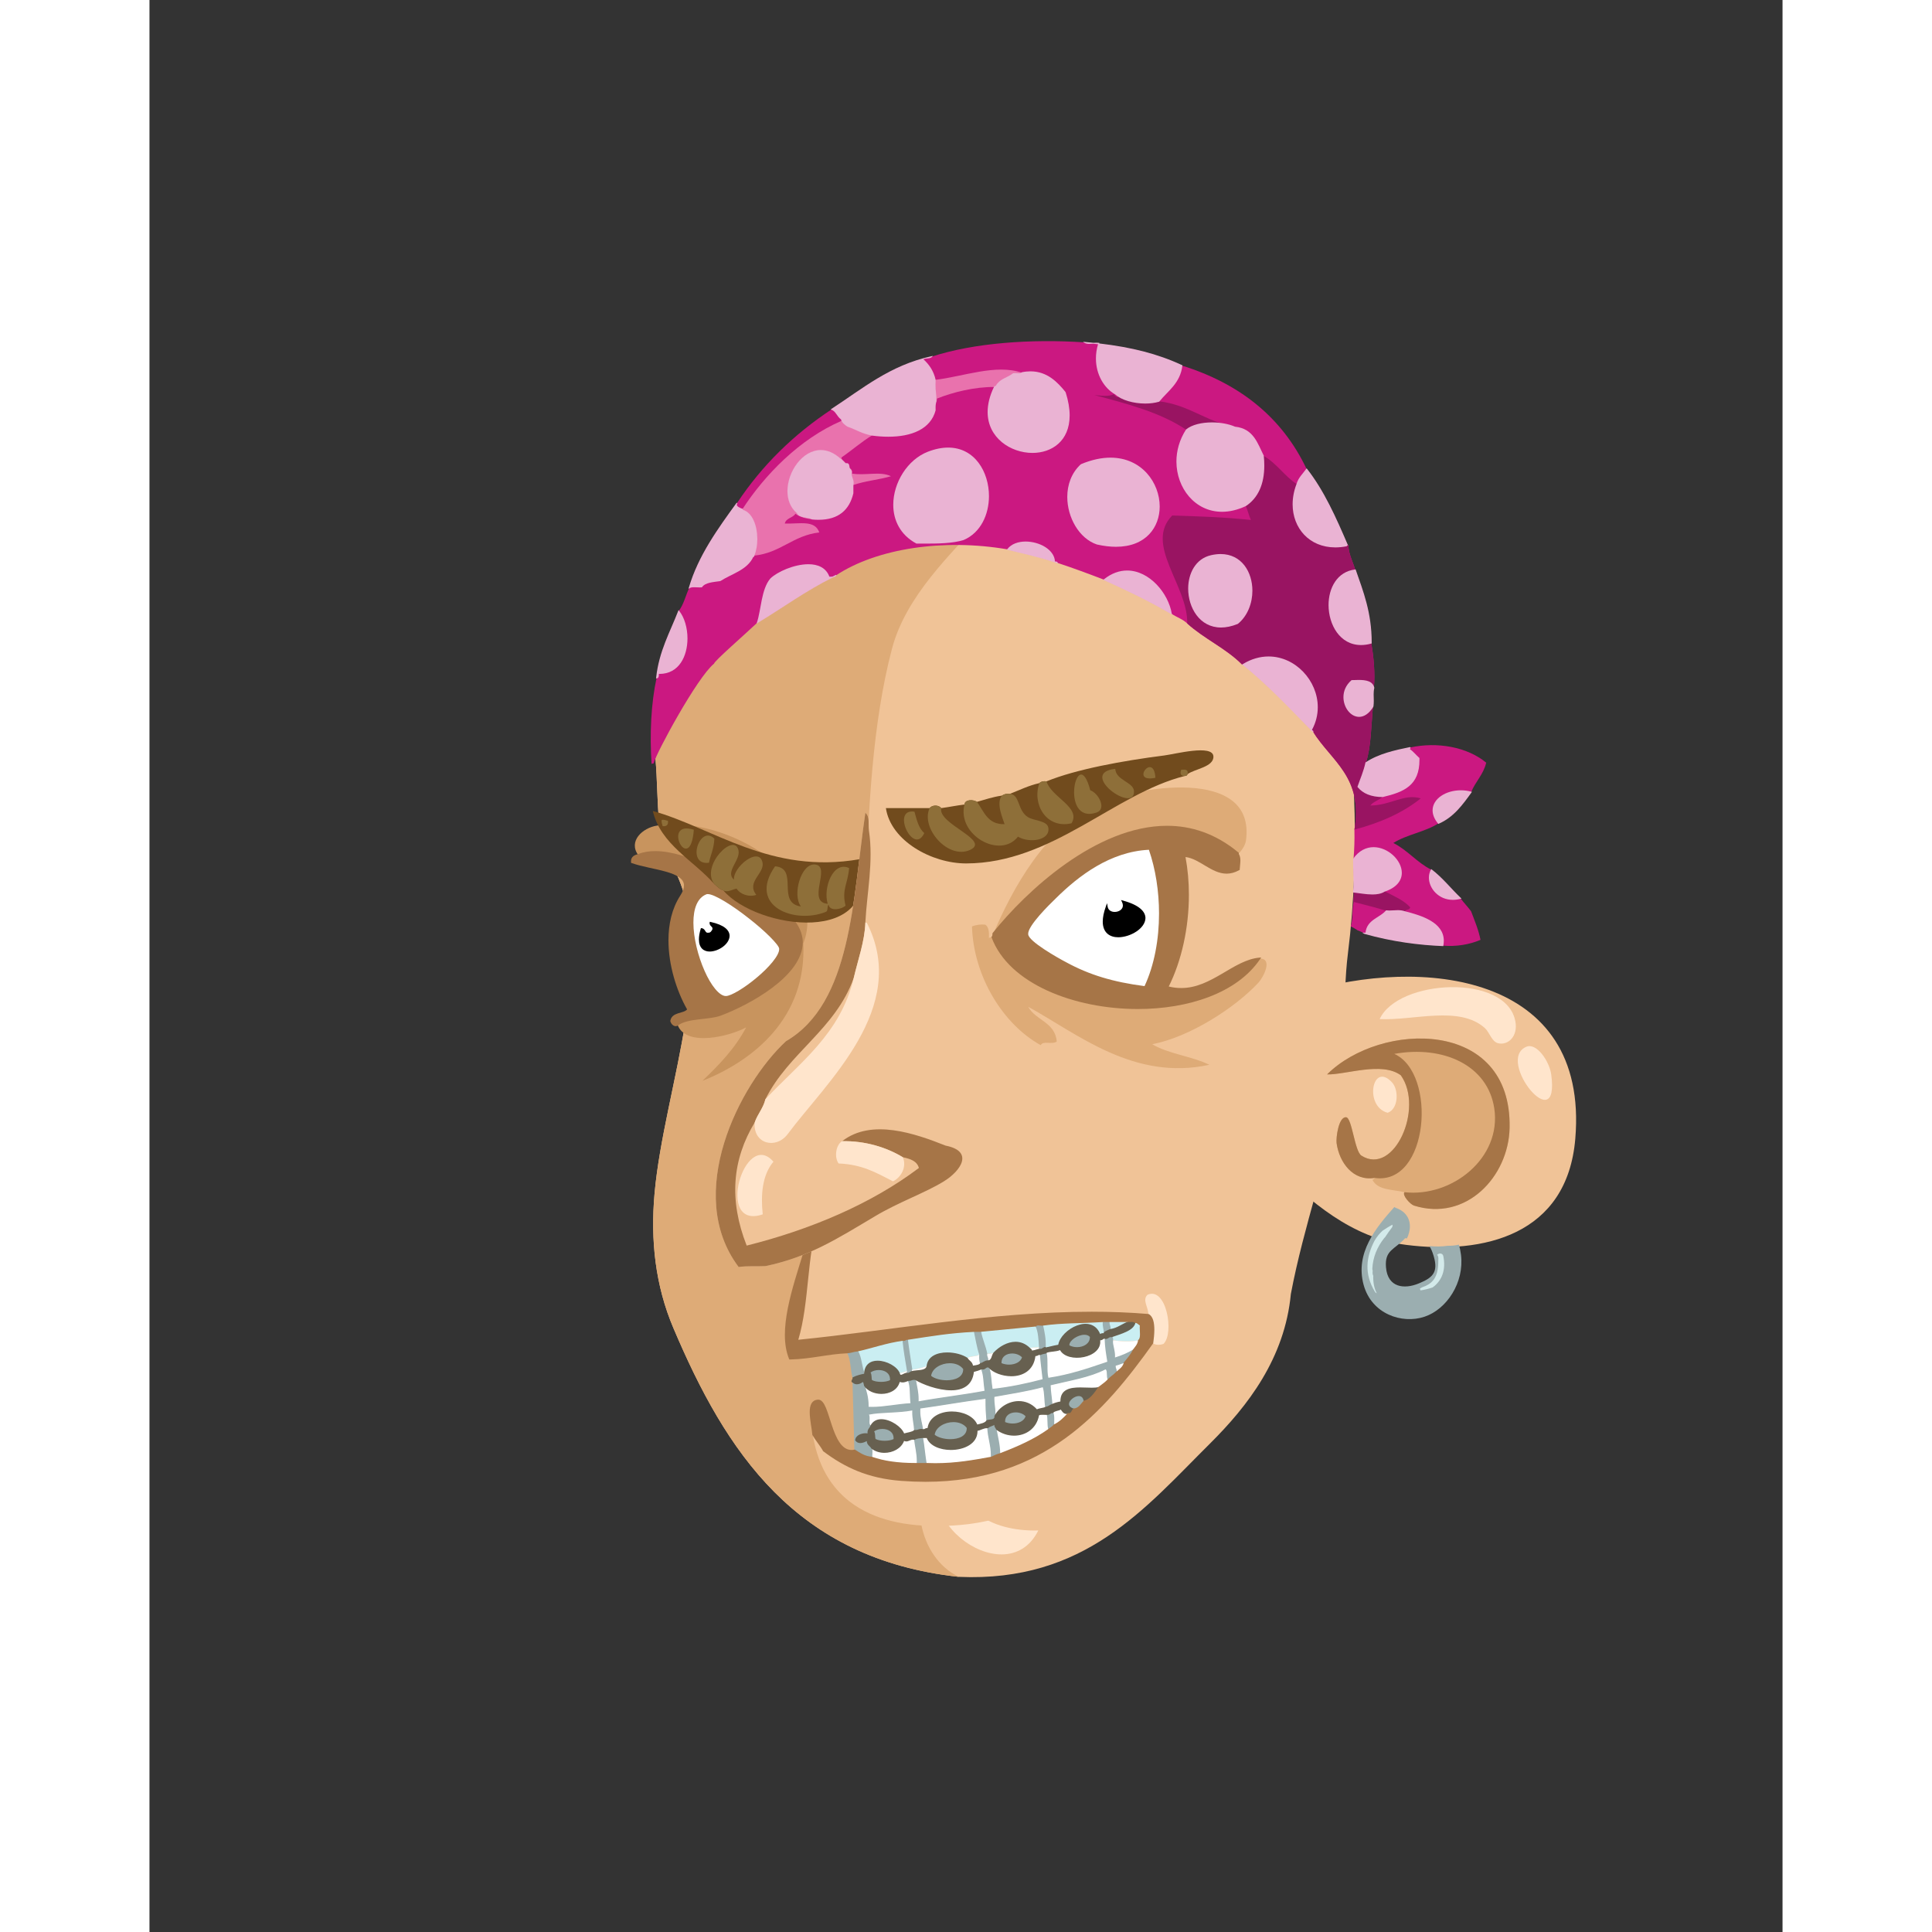 <svg xmlns="http://www.w3.org/2000/svg" width="433px" height="433px" viewBox="0 0 439.20 519.60"><rect x="0" y="0" width="439.20" height="519.60" fill="#333333" stroke="none"/><g transform="translate(24 24)"><g id="head"><g fill="" id="head" transform="translate(96, 89)"><g id="m03" transform="translate(15, 0)">                    <path d="M183.248,58.369 C175.296,26.738 155.127,9.875 123.728,2.209 C53.477,-6.833 8.191,28.879 1.084,91.084 C1.585,96.811 1.525,102.538 2.077,108.239 C2.181,108.435 2.246,108.667 2.246,108.942 L2.246,109.398 C2.254,109.421 2.269,109.436 2.276,109.46 C3.136,112.476 3.89,115.373 4.938,118.343 C4.998,118.512 5.043,118.677 5.1,118.845 C19.054,142.797 3.445,179.15 0.848,207.889 C-0.306,220.654 1.088,232.813 5.888,244.129 C19.968,277.328 38.668,306.313 82.688,311.088 C116.536,312.568 132.662,292.678 150.128,275.328 C160.432,265.094 170.323,252.299 171.968,235.009 C175.496,216.345 181.912,199.355 185.168,180.769 C187.248,168.89 185.703,156.25 187.327,143.33 C190.677,116.69 189.636,83.772 183.248,58.369 Z" id="Shape" fill="#F0C397"/>                    <path d="M123.729,2.209 C53.478,-6.833 8.192,28.879 1.085,91.084 C1.586,96.811 1.526,102.538 2.078,108.239 C2.182,108.435 2.247,108.667 2.247,108.942 L2.247,109.398 C2.255,109.421 2.27,109.436 2.277,109.46 C3.137,112.476 3.891,115.373 4.939,118.343 C4.999,118.512 5.044,118.677 5.101,118.845 C19.055,142.797 3.446,179.15 0.849,207.889 C-0.305,220.654 1.089,232.813 5.889,244.129 C19.969,277.328 38.669,306.313 82.689,311.088 C71.909,305.994 68.505,289.32 76.689,278.928 C73.8,278.537 71.764,277.293 69.009,276.768 C67.445,273.053 66.466,268.75 64.208,265.729 C58.886,250.206 58.592,235.973 58.208,219.169 C57.407,184.073 56.672,155.33 57.729,124.129 C58.365,105.369 59.365,81.695 64.689,61.488 C68.439,47.258 80.517,35.951 89.889,25.728 C98.724,16.09 109.644,6.158 123.729,2.689 C124.019,2.639 123.876,2.422 123.729,2.209 Z" id="Shape" fill="#DEAB77"/>                    <path d="M83.648,280.607 C80.299,292.234 90.969,298.986 104.047,298.607 C95.02,316.779 64.099,291.898 83.648,280.607 Z" id="Shape" fill="#FFE5CC"/>                </g>                </g></g><g id="ears"><g fill="" id="ears" transform="translate(272, 238)"><g id="m03" transform="translate(6, 0)">                    <g id="m3_2_">                        <path d="M8.631,4.875 C11.738,23.986 6.412,39.881 0.777,51.916 C9.933,60.865 21.163,70.918 35.92,72.795 C56.81,75.453 79.29,70.217 81.467,44.235 C85.221,-0.557 39.701,-4.635 8.631,4.875 Z" id="Shape" fill="#F0C397"/>                        <path d="M14.717,26.955 C19.737,27.076 29.449,23.426 34.546,27.195 C40.845,36.071 32.718,54.381 23.943,48.795 C22.109,47.628 21.419,38.582 19.821,38.476 C17.781,38.34 17.078,44.059 17.268,45.436 C17.998,50.702 21.747,55.743 27.477,54.795 C27.397,55.098 27.224,55.286 26.888,55.275 C28.323,58.161 32.36,57.867 35.526,58.635 C34.822,59.448 37.114,61.931 38.079,62.235 C52.137,66.654 63.518,54.418 63.797,41.355 C64.432,11.729 29.009,12.696 14.717,26.955 Z" id="Shape" fill="#DEAB77"/>                        <path d="M35.526,58.636 C48.292,60.062 61.698,49.457 59.674,36.076 C57.925,24.51 45.995,19.064 32.778,21.435 C44.35,26.611 42.103,56.957 27.476,54.794 C21.746,55.741 17.997,50.7 17.267,45.435 C17.077,44.058 17.78,38.339 19.82,38.475 C21.418,38.581 22.108,47.627 23.942,48.794 C32.716,54.38 40.843,36.07 34.545,27.194 C29.448,23.424 19.735,27.075 14.716,26.954 C29.008,12.695 64.431,11.727 63.796,41.354 C63.518,54.417 52.136,66.653 38.078,62.234 C37.114,61.932 34.822,59.448 35.526,58.636 Z" id="Shape" fill="#A67547"/>                        <path d="M28.852,12.076 C33.776,1.317 63.081,-0.301 65.368,12.795 C66.057,16.737 63.373,19.24 60.657,18.556 C59.005,18.139 58.385,15.603 57.124,14.476 C50.248,8.336 37.91,12.54 28.852,12.076 Z" id="Shape" fill="#FFE5CC"/>                        <path d="M68.313,19.516 C71.062,18.359 74.501,23.419 74.989,26.955 C77.411,44.557 59.875,23.067 68.313,19.516 Z" id="Shape" fill="#FFE5CC"/>                        <path d="M31.012,37.275 C24.598,35.63 26.829,23.305 32.19,29.115 C34.014,31.092 33.96,36.207 31.012,37.275 Z" id="Shape" fill="#FFE5CC"/>                    </g>                    <g id="Group" transform="translate(23, 62)">                        <path d="M27.163,10.74 C26.178,10.987 25.147,11.053 24.1,11.049 C22.554,11.28 20.962,11.278 19.401,11.142 C19.347,11.141 19.293,11.138 19.239,11.137 C19.655,11.776 20.031,12.635 20.385,13.832 C21.718,18.332 19.949,19.683 16.385,21.166 C12.489,22.791 8.005,22.332 7.552,16.832 C7.169,12.188 9.799,12.147 12.718,8.999 C12.88,9.021 13.032,9.039 13.188,9.058 C13.296,8.823 13.404,8.588 13.488,8.362 C13.495,8.343 13.502,8.325 13.509,8.307 C13.7,7.778 13.822,7.269 13.912,6.765 C14.286,4.224 13.179,1.916 10.237,0.863 C10.065,0.801 9.924,0.715 9.799,0.618 C4.931,6.093 -0.827,12.931 1.543,21.569 C3.684,29.377 11.819,32.172 17.927,30.12 C23.923,28.107 28.651,20.909 27.724,13.455 C27.602,12.481 27.406,11.586 27.163,10.74 Z" id="Shape" fill="#9BAEB0"/>                        <path d="M9.265,5.373 C8.396,5.857 7.515,6.389 6.661,6.964 C5.79,7.735 5.075,8.677 4.47,9.685 C2.212,14.035 1.64,18.581 4.585,23.421 C4.715,23.634 4.889,23.748 5.072,23.817 C4.341,22.427 4.066,20.752 4.133,19.114 C4.02,18.903 3.948,18.668 3.948,18.416 L3.948,18.041 C3.948,17.952 3.977,17.883 3.989,17.802 C3.918,17.62 3.874,17.415 3.885,17.166 C4.035,14.125 5.185,11.349 7.074,8.98 C7.152,8.881 7.235,8.8 7.32,8.732 C7.871,7.871 8.476,7.017 9.123,6.17 C9.339,5.889 9.358,5.609 9.265,5.373 Z" id="Shape" fill="#D3EAEA"/>                        <path d="M21.635,14.416 C21.629,16.392 21.577,18.668 20.278,20.286 C19.488,21.269 18.451,21.807 17.325,22.191 C17.122,22.301 16.914,22.407 16.708,22.512 C16.707,22.698 16.755,22.874 16.834,23.033 C17.953,22.898 19.03,22.596 20.099,22.249 C22.71,20.353 23.692,17.397 22.975,13.838 C22.796,12.951 21.804,12.962 21.31,13.477 C21.508,13.711 21.636,14.021 21.635,14.416 Z" id="Shape" fill="#D3EAEA"/>                    </g>                </g>                </g></g><g id="mouth"><g fill="" id="mouth" transform="translate(97, 271)"><g id="m06" transform="translate(49, 27)">                    <path d="M19.205,48.545 C19.348,48.972 18.501,49.542 19.205,49.745 C19.329,55.593 19.587,61.851 19.684,67.985 C13.103,69.417 13.156,54.392 9.844,54.545 C6.295,54.708 8.151,60.733 8.404,63.905 C11.369,82.379 25.804,90.016 48.004,88.144 C73.74,85.975 92.771,66.401 98.644,46.144 C100.664,44.564 102.285,42.584 102.724,39.424 C105.703,36.519 103.46,23.932 98.404,26.224 C85.06,16.689 66.853,10.058 44.885,4.865 C35.342,2.608 9.155,-4.064 7.924,7.985 C5.459,18.532 -1.776,34.135 2.164,43.505 C7.822,43.402 12.242,42.062 17.765,41.825 C18.726,43.582 18.63,46.398 19.205,48.545 Z" id="Shape" fill="#F0C397"/>                    <path d="M88.083,33.425 L93.604,33.425 C91.709,34.012 90.512,35.294 88.323,35.585 C88.513,34.597 87.956,34.354 88.083,33.425 Z" id="Shape" fill="#CAEEF2"/>                    <path d="M95.044,33.665 C95.774,33.654 95.978,34.172 96.483,34.385 C96.321,35.742 96.893,37.836 96.003,38.465 C94.085,38.918 90.995,38.752 89.044,38.465 C89.062,38.047 88.989,37.718 88.804,37.505 C91.161,36.646 94.718,35.759 95.044,33.665 Z" id="Shape" fill="#CAEEF2"/>                    <path d="M68.403,34.625 C69.151,36.117 69.223,38.285 69.364,40.385 C68.141,40.43 67.145,40.331 66.723,40.625 C63.625,37.546 59.506,39.322 57.124,41.825 C56.549,41.97 56.028,42.17 55.204,42.064 C54.78,39.927 53.915,38.233 53.523,36.064 C56.917,35.712 63.198,35.15 68.403,34.625 Z" id="Shape" fill="#CAEEF2"/>                    <path d="M51.844,36.064 C52.297,38.171 52.638,40.39 53.284,42.304 C52.43,42.891 50.776,42.677 49.923,43.264 C46.9,41.265 39.581,40.907 39.124,45.424 C37.831,45.812 36.58,46.24 35.044,46.384 C34.638,43.669 34.181,41.008 33.844,38.224 C40.907,37.137 44.973,36.433 51.844,36.064 Z" id="Shape" fill="#CAEEF2"/>                    <path d="M32.644,38.465 C32.921,41.308 33.392,43.956 33.844,46.625 C33.275,47.016 32.456,47.156 31.684,47.345 C30.459,44.207 22.412,41.817 22.324,47.585 C21.429,45.759 21.504,42.965 20.404,41.345 C24.523,40.423 28.199,39.06 32.644,38.465 Z" id="Shape" fill="#CAEEF2"/>                    <path d="M89.044,38.465 C90.995,38.752 94.085,38.918 96.003,38.465 C95.855,39.676 95.118,40.3 94.564,41.105 C93.052,41.995 91.376,42.717 89.525,43.265 C89.751,41.316 88.812,39.667 89.044,38.465 Z" id="Shape" fill="#FFFFFF"/>                    <path d="M66.724,40.625 C67.146,40.331 68.142,40.43 69.365,40.385 L69.365,40.865 C68.592,40.971 68.064,41.325 67.205,41.344 C67.276,40.873 66.88,40.868 66.724,40.625 Z" id="Shape" fill="#FFFFFF"/>                    <path d="M57.125,41.825 C56.516,42.496 56.717,43.977 55.444,43.985 C55.615,43.094 55.035,42.955 55.205,42.064 C56.029,42.17 56.549,41.97 57.125,41.825 Z" id="Shape" fill="#FFFFFF"/>                    <path d="M53.285,42.305 C53.237,43.233 53.275,44.074 53.524,44.705 C53.114,45.255 52.171,45.272 51.365,45.425 C51.301,44.289 50.316,44.073 49.924,43.265 C50.777,42.678 52.431,42.892 53.285,42.305 Z" id="Shape" fill="#FFFFFF"/>                    <path d="M69.604,42.305 C69.795,44.846 70.147,47.059 70.323,49.025 C66.026,50.169 61.546,51.128 56.644,51.666 C56.284,49.706 56.343,47.327 55.684,45.666 C58.304,48.714 67.39,49.787 68.163,42.546 C68.897,42.719 68.87,42.131 69.604,42.305 Z" id="Shape" fill="#FFFFFF"/>                    <path d="M92.163,44.465 C91.888,45.79 90.837,46.338 90.003,47.105 C90.175,46.215 89.595,46.076 89.765,45.185 C90.655,45.037 91.272,44.613 92.163,44.465 Z" id="Shape" fill="#FFFFFF"/>                    <path d="M53.764,46.145 C54.482,47.981 54.322,49.385 54.724,52.145 C48.867,53.249 42.611,53.953 36.724,55.025 C36.812,52.563 36.384,51.371 36.003,49.025 C39.509,51.156 50.809,54.928 51.604,46.866 C52.384,46.685 53.089,46.431 53.764,46.145 Z" id="Shape" fill="#FFFFFF"/>                    <path d="M87.845,49.024 C87.075,49.855 86.103,50.483 85.204,51.184 C82.321,51.928 74.925,49.515 75.124,55.024 C74.237,55.178 73.431,55.412 72.724,55.745 C72.615,53.934 72.275,52.354 72.244,50.465 C77.39,49.21 82.933,48.354 87.125,46.145 C87.94,46.528 87.374,48.295 87.845,49.024 Z" id="Shape" fill="#FFFFFF"/>                    <path d="M71.044,56.465 C70.386,56.847 69.302,56.804 68.644,57.185 C65.271,53.3 59.48,54.849 57.365,58.866 C57.549,56.842 56.992,55.557 57.125,53.586 C61.589,52.772 66.185,52.088 70.324,50.946 C70.888,52.461 70.7,54.729 71.044,56.465 Z" id="Shape" fill="#FFFFFF"/>                    <path d="M55.205,60.064 C54.749,60.889 53.562,60.983 52.564,61.264 C50.656,56.505 40.043,56.315 39.365,62.224 C38.631,62.05 38.658,62.638 37.924,62.464 C37.791,60.926 37.028,59.202 37.205,56.704 C43.187,55.888 48.931,54.83 54.965,54.063 C54.978,57.479 55.003,57.127 55.205,60.064 Z" id="Shape" fill="#FFFFFF"/>                    <path d="M77.044,58.145 C75.942,59.365 74.78,60.521 73.204,61.265 C73.177,60.093 73.333,58.736 72.964,57.906 C73.39,57.292 74.505,57.367 75.124,56.946 C75.604,57.504 75.843,58.307 77.044,58.145 Z" id="Shape" fill="#FFFFFF"/>                    <path d="M35.764,62.705 C35.081,63.303 33.853,63.354 32.884,63.665 C32.05,61.128 25.925,57.704 24.003,61.505 C23.028,61.2 23.956,58.992 23.284,58.385 C26.447,57.657 31.509,57.957 35.284,57.185 C35.155,59.314 35.687,60.781 35.764,62.705 Z" id="Shape" fill="#FFFFFF"/>                    <path d="M55.444,61.985 C55.559,64.83 56.516,66.833 56.404,69.905 C50.996,70.896 45.586,71.886 38.884,71.585 C38.515,69.314 38.32,66.868 37.923,64.625 L39.124,64.625 C40.899,69.447 52.868,68.876 52.563,62.705 C53.628,62.569 54.187,61.928 55.444,61.985 Z" id="Shape" fill="#FFFFFF"/>                    <path d="M35.764,65.104 C36.001,67.266 36.591,69.077 36.484,71.584 C31.793,71.636 27.673,71.114 24.244,69.904 C24.286,68.632 24.4,68.678 24.244,67.504 C26.947,69.621 31.81,68.577 32.885,65.344 C33.996,65.995 34.388,64.873 35.764,65.104 Z" id="Shape" fill="#FFFFFF"/>                    <path d="M22.324,50.705 C24.377,53.675 30.755,53.544 31.684,49.505 C32.753,49.86 33.171,49.582 34.083,49.265 C34.793,50.875 34.519,53.47 34.804,55.505 C30.974,55.677 26.735,56.715 23.284,56.465 C23.34,53.863 22.732,52.293 22.324,50.705 Z" id="Shape" fill="#FFFFFF"/>                    <path d="M88.224,33.299 L88.083,33.299 L86.403,33.299 L86.296,33.299 L86.278,33.404 C86.245,33.62 86.231,33.818 86.233,34.006 C86.235,34.913 86.524,35.505 86.52,36.349 C86.52,36.411 86.52,36.476 86.518,36.537 L86.502,36.906 L86.738,36.624 C87.101,36.187 87.783,36.003 88.379,35.694 L88.438,35.666 L88.446,35.605 C88.473,35.45 88.485,35.313 88.483,35.188 C88.475,34.54 88.178,34.243 88.186,33.694 C88.186,33.617 88.192,33.533 88.206,33.44 L88.224,33.299 Z" id="Shape" fill="#9BAEB0"/>                    <path d="M69.239,40.972 L69.348,40.99 C69.438,41.002 69.526,41.011 69.61,41.011 C70.325,40.987 70.442,40.483 70.977,40.504 C70.993,40.504 71.008,40.506 71.03,40.508 L71.165,40.521 L71.167,40.387 C71.175,40.158 71.179,39.932 71.179,39.712 C71.183,37.677 70.812,36.011 70.445,34.356 L70.418,34.235 L70.299,34.261 C70.217,34.28 70.123,34.286 70.016,34.286 C69.715,34.286 69.332,34.222 69.002,34.222 C68.705,34.217 68.391,34.28 68.285,34.586 L68.267,34.634 L68.29,34.681 C69.022,36.133 69.099,38.292 69.239,40.391 C69.237,40.544 69.237,40.704 69.239,40.865 L69.239,40.972 Z" id="Shape" fill="#9BAEB0"/>                    <path d="M53.646,36.042 L53.626,35.939 L53.523,35.939 C52.962,35.937 52.401,35.937 51.842,35.939 L51.687,35.939 L51.721,36.089 C52.172,38.19 52.513,40.415 53.164,42.341 C53.143,42.516 53.139,42.733 53.139,42.945 C53.139,43.626 53.205,44.244 53.406,44.747 L53.44,44.843 L53.543,44.826 C54.368,44.679 54.647,44.107 55.442,44.107 L55.547,44.107 L55.567,44.004 C55.588,43.878 55.597,43.768 55.595,43.665 C55.588,43.075 55.287,42.847 55.294,42.374 C55.296,42.288 55.304,42.194 55.325,42.085 C54.897,39.881 54.033,38.188 53.646,36.042 Z" id="Shape" fill="#9BAEB0"/>                    <path d="M77.224,40.015 C77.898,40.383 78.691,40.558 79.472,40.558 C81.32,40.556 83.165,39.55 83.169,37.64 C83.169,37.594 83.169,37.549 83.167,37.498 L83.165,37.455 L83.14,37.424 C82.73,36.929 82.105,36.728 81.433,36.73 C79.564,36.745 77.183,38.208 77.152,39.778 C77.152,39.826 77.154,39.874 77.158,39.92 L77.166,39.983 L77.224,40.015 Z" id="Shape" fill="#9BAEB0"/>                    <path d="M33.478,47.353 L33.485,47.454 L33.585,47.469 C33.671,47.481 33.755,47.486 33.833,47.486 C34.469,47.478 34.693,47.078 35.076,46.985 L35.169,46.962 L35.169,46.866 L35.169,46.386 C34.762,43.651 34.305,40.99 33.969,38.21 L33.957,38.124 L33.871,38.103 C33.811,38.091 33.755,38.084 33.707,38.086 C33.249,38.107 33.186,38.408 32.913,38.384 C32.851,38.384 32.775,38.375 32.68,38.346 L32.502,38.294 L32.519,38.477 C32.795,41.308 33.263,43.946 33.712,46.596 C33.594,46.772 33.474,46.99 33.476,47.305 C33.475,47.327 33.478,47.346 33.478,47.353 Z" id="Shape" fill="#9BAEB0"/>                    <path d="M58.995,44.818 C59.673,45.11 60.439,45.256 61.195,45.256 L61.203,45.256 C62.873,45.256 64.504,44.539 64.924,43.058 L64.944,42.991 L64.899,42.943 C64.227,42.17 63.104,41.763 62.01,41.76 C60.455,41.763 58.913,42.609 58.91,44.472 C58.91,44.554 58.915,44.632 58.92,44.714 L58.925,44.787 L58.995,44.818 Z" id="Shape" fill="#9BAEB0"/>                    <path d="M45.264,44.379 C42.836,44.379 40.267,45.761 39.958,48.048 L39.949,48.112 L39.999,48.155 C40.925,48.985 42.686,49.463 44.42,49.465 C46.738,49.461 49.081,48.578 49.091,46.302 C49.091,46.25 49.091,46.195 49.088,46.14 L48.964,46.145 L49.065,46.069 C48.192,44.893 46.741,44.379 45.264,44.379 Z" id="Shape" fill="#9BAEB0"/>                    <path d="M26.763,49.897 C27.739,49.897 28.715,49.73 29.346,49.373 L29.406,49.338 L29.408,49.272 C29.413,49.174 29.418,49.084 29.418,48.993 C29.413,47.051 27.742,46.22 26.149,46.218 C25.217,46.22 24.295,46.494 23.682,47.011 L23.587,47.089 L23.668,47.187 C24.024,47.578 23.903,48.599 24.125,49.303 C24.808,49.729 25.785,49.897 26.763,49.897 Z" id="Shape" fill="#9BAEB0"/>                    <path d="M78.444,57.062 C80.141,56.953 80.641,55.676 81.452,54.872 L81.493,54.829 L81.489,54.769 C81.354,53.672 80.678,53.202 79.926,53.21 C78.639,53.228 77.078,54.422 77.055,55.608 C77.054,56.2 77.479,56.743 78.444,57.062 Z" id="Shape" fill="#9BAEB0"/>                    <path d="M59.954,60.659 C60.632,60.951 61.399,61.097 62.155,61.097 C63.823,61.097 65.462,60.38 65.884,58.899 L65.902,58.835 L65.857,58.784 C65.185,58.008 64.062,57.604 62.968,57.601 C61.415,57.604 59.872,58.452 59.868,60.316 C59.868,60.392 59.872,60.474 59.878,60.555 L59.882,60.629 L59.954,60.659 Z" id="Shape" fill="#9BAEB0"/>                    <path d="M71.716,62.683 L71.851,62.556 C72.269,62.149 72.945,61.927 73.312,61.328 C73.324,61.151 73.322,61.041 73.322,60.929 C73.322,60.533 73.338,60.116 73.338,59.709 C73.338,59.021 73.303,58.36 73.078,57.854 L73.049,57.79 L72.985,57.782 C72.956,57.778 72.928,57.773 72.897,57.775 C72.182,57.796 72.065,58.303 71.534,58.282 C71.466,58.28 71.391,58.275 71.305,58.261 L71.096,58.225 L71.166,58.429 C71.561,59.489 71.195,61.37 71.648,62.514 L71.716,62.683 Z" id="Shape" fill="#9BAEB0"/>                    <path d="M50.023,61.91 C49.152,60.732 47.701,60.219 46.222,60.219 C43.795,60.219 41.224,61.601 40.92,63.889 L40.91,63.953 L40.958,63.998 C41.887,64.823 43.647,65.304 45.379,65.306 C47.698,65.304 50.041,64.421 50.048,62.145 C50.048,62.09 50.048,62.036 50.046,61.98 L49.922,61.985 L49.922,61.985 L50.023,61.91 Z" id="Shape" fill="#9BAEB0"/>                    <path d="M57.529,60.768 L57.298,60.918 C56.746,61.276 55.899,61.396 55.36,61.893 L55.317,61.931 L55.319,61.991 C55.429,64.704 56.289,66.636 56.286,69.406 C56.286,69.565 56.286,69.733 56.279,69.9 L56.269,70.108 L56.458,70.017 C57.212,69.651 57.972,69.305 58.839,69.066 L58.929,69.04 L58.929,68.945 C58.901,66.473 58.342,64.537 57.967,62.442 L57.845,62.465 L57.965,62.43 C57.81,61.918 57.461,61.754 57.47,61.252 C57.47,61.19 57.478,61.121 57.487,61.042 L57.529,60.768 Z" id="Shape" fill="#9BAEB0"/>                    <path d="M27.723,65.737 C28.699,65.737 29.675,65.57 30.304,65.214 L30.364,65.178 L30.368,65.109 C30.371,65.011 30.376,64.921 30.376,64.831 C30.371,62.891 28.704,62.06 27.111,62.058 C26.178,62.06 25.255,62.334 24.642,62.851 L24.546,62.932 L24.627,63.027 C24.984,63.42 24.863,64.436 25.084,65.143 C25.768,65.568 26.745,65.737 27.723,65.737 Z" id="Shape" fill="#9BAEB0"/>                    <path d="M36.351,71.708 L36.484,71.708 L38.884,71.708 L39.029,71.708 L39.008,71.565 C38.638,69.3 38.443,66.853 38.045,64.601 L38.024,64.487 L37.912,64.499 C37.104,64.573 36.263,64.613 35.693,65 L35.631,65.043 L35.638,65.116 C35.858,67.116 36.369,68.796 36.369,70.978 C36.369,71.173 36.367,71.374 36.357,71.579 L36.351,71.708 Z" id="Shape" fill="#9BAEB0"/>                    <path d="M89.665,43.09 C89.677,42.934 89.683,42.782 89.681,42.633 C89.679,41.14 89.124,39.852 89.13,38.884 C89.13,38.744 89.142,38.613 89.165,38.488 L89.044,38.464 L89.044,38.464 L89.167,38.459 L89.167,38.345 C89.167,37.968 89.093,37.65 88.897,37.422 C88.731,37.364 88.645,37.355 88.563,37.355 C87.821,37.376 87.684,37.901 87.118,37.879 C87.052,37.877 86.981,37.874 86.901,37.86 L86.756,37.839 L86.758,37.987 C86.807,40.228 87.147,42.176 87.463,44.137 C82.518,45.826 77.602,47.532 71.858,48.404 C71.659,47.6 71.635,46.609 71.635,45.591 C71.635,45.301 71.639,45.008 71.639,44.718 C71.639,43.673 71.621,42.648 71.405,41.794 L71.372,41.664 L71.247,41.705 C70.72,41.875 70.036,41.908 69.54,42.196 L69.474,42.234 L69.478,42.313 C69.667,44.814 70.009,46.996 70.189,48.93 C65.96,50.05 61.556,50.992 56.747,51.527 C56.41,49.606 56.459,47.286 55.799,45.617 L55.773,45.554 L55.71,45.542 C55.614,45.521 55.528,45.513 55.449,45.513 C54.724,45.544 54.662,46.105 54.144,46.075 C54.048,46.075 53.936,46.06 53.794,46.022 L53.559,45.961 L53.646,46.189 C54.342,47.966 54.202,49.347 54.583,52.043 C48.815,53.123 42.661,53.821 36.853,54.872 C36.857,54.704 36.86,54.544 36.86,54.389 C36.86,52.319 36.472,51.127 36.127,49.003 L36.112,48.919 L36.031,48.899 C35.871,48.866 35.734,48.851 35.607,48.851 C34.988,48.859 34.712,49.146 34.202,49.141 C34.166,49.141 34.128,49.139 34.09,49.136 L33.889,49.127 L33.97,49.312 C34.648,50.835 34.408,53.351 34.664,55.385 C31.262,55.551 27.568,56.375 24.413,56.373 C24.072,56.375 23.738,56.365 23.411,56.345 L23.411,56.128 C23.413,53.702 22.831,52.178 22.445,50.67 C22.308,50.273 22.348,49.668 21.908,49.393 L21.826,49.347 L21.76,49.41 C21.381,49.763 20.806,50.043 20.264,50.041 C19.911,50.041 19.576,49.931 19.293,49.655 L19.074,49.444 L19.079,49.746 C19.204,55.595 19.463,61.853 19.561,67.985 L19.561,68.052 L19.619,68.087 C20.942,68.912 22.2,69.861 24.233,70.026 L24.365,70.038 L24.37,69.906 C24.391,69.12 24.446,68.844 24.446,68.451 C24.449,68.21 24.426,67.933 24.367,67.485 C23.955,66.656 23.152,66.491 23.161,65.512 C23.161,65.464 23.164,65.409 23.169,65.352 L23.188,65.11 L22.982,65.234 C22.45,65.553 21.774,65.853 21.177,65.853 C20.743,65.85 20.357,65.707 20.051,65.301 C20.14,64.236 21.529,63.704 22.615,63.707 C22.852,63.707 23.073,63.733 23.253,63.781 L23.449,63.834 L23.408,63.638 C23.375,63.48 23.363,63.343 23.363,63.223 C23.355,62.463 23.89,62.233 24.123,61.537 L24.161,61.418 L24.041,61.382 C23.729,61.293 23.645,60.924 23.645,60.392 C23.645,60.066 23.676,59.706 23.676,59.369 C23.674,59.032 23.651,58.707 23.505,58.461 C26.606,57.801 31.447,58.057 35.151,57.337 C35.142,57.511 35.139,57.683 35.139,57.847 C35.139,59.655 35.573,61.011 35.64,62.708 L35.642,62.813 L35.75,62.826 C35.848,62.835 35.944,62.843 36.032,62.843 C36.682,62.835 36.982,62.538 37.528,62.545 C37.636,62.545 37.758,62.558 37.9,62.584 L38.063,62.617 L38.045,62.452 C37.921,61.04 37.298,59.527 37.3,57.451 C37.3,57.243 37.307,57.032 37.321,56.812 C43.224,56.002 48.895,54.963 54.84,54.202 C54.852,57.467 54.88,57.176 55.079,60.069 L55.088,60.232 L55.244,60.179 C55.953,59.908 57.452,60.243 57.492,59.002 C57.495,58.953 57.492,58.903 57.487,58.851 C57.508,58.576 57.521,58.294 57.521,58.026 C57.521,56.631 57.223,55.552 57.226,54.201 C57.224,54.035 57.231,53.865 57.242,53.687 C61.635,52.887 66.155,52.21 70.244,51.093 C70.748,52.566 70.584,54.768 70.92,56.485 L70.94,56.595 L71.053,56.585 C71.846,56.514 72.205,56.036 72.762,55.859 L72.856,55.828 L72.848,55.734 C72.739,53.945 72.41,52.389 72.368,50.559 C77.456,49.324 82.938,48.466 87.128,46.28 C87.733,46.613 87.269,48.275 87.739,49.087 L87.827,49.227 L87.934,49.105 C88.553,48.402 89.432,47.925 90.094,47.184 C90.147,46.997 90.157,46.885 90.157,46.785 C90.147,46.195 89.846,45.968 89.854,45.493 C89.854,45.431 89.86,45.364 89.872,45.29 C90.747,45.123 91.351,44.721 92.183,44.587 L92.228,44.577 L92.257,44.544 C93.243,43.388 94.198,42.231 94.679,41.151 L94.829,40.801 L94.501,40.992 C93.046,41.852 91.438,42.553 89.665,43.09 Z" id="Shape" fill="#9BAEB0"/>                    <path d="M19.123,48.731 L19.267,48.652 C20.111,48.165 21.755,47.754 22.333,47.708 L22.519,47.694 L22.435,47.53 C21.555,45.748 21.636,42.95 20.506,41.273 L20.465,41.213 L20.397,41.218 C19.395,41.291 18.698,41.634 17.756,41.698 L17.561,41.713 L17.654,41.884 C18.596,43.59 18.508,46.404 19.084,48.575 L19.123,48.731 Z" id="Shape" fill="#9BAEB0"/>                    <path d="M35.044,46.385 C36.58,46.241 37.831,45.813 39.124,45.425 C38.759,46.901 36.487,46.47 35.044,46.865 L35.044,46.385 Z" id="Shape" fill="#FFFFFF"/>                    <path d="M31.684,47.345 C32.456,47.157 33.275,47.016 33.844,46.625 C33.717,46.817 33.593,47.015 33.604,47.345 C33.026,47.267 31.859,48.548 31.684,47.345 Z" id="Shape" fill="#FFFFFF"/>                    <path d="M57.844,62.465 C61.889,65.395 68.077,64.103 69.124,58.625 C69.522,58.223 70.532,58.434 71.284,58.385 C71.688,59.5 71.325,61.383 71.764,62.465 C67.985,65.167 63.496,67.157 58.804,68.945 C58.777,66.492 58.221,64.568 57.844,62.465 Z" id="Shape" fill="#FFFFFF"/>                    <g id="Group" transform="translate(18, 33)" fill="#676050">                        <path d="M65.442,18.214 C64.489,18.214 63.389,18.142 62.301,18.142 C59.653,18.144 56.998,18.612 56.99,21.806 C56.992,21.843 56.992,21.881 56.994,21.918 C56.142,22.076 55.359,22.305 54.67,22.632 C54.037,22.848 53.715,23.288 53.031,23.341 C52.4,23.701 51.381,23.677 50.67,24.028 C49.303,22.491 47.547,21.813 45.805,21.813 C43.164,21.816 40.542,23.36 39.253,25.807 C39.241,25.92 39.244,25.968 39.244,26.003 C39.287,26.913 38.054,26.669 37.163,26.944 C36.712,27.72 35.628,27.855 34.636,28.115 C33.632,25.811 30.689,24.614 27.823,24.609 C24.748,24.607 21.694,26.014 21.256,29.074 C21.203,29.066 21.154,29.063 21.109,29.063 C20.614,29.083 20.505,29.389 20.175,29.37 C20.111,29.37 20.038,29.363 19.949,29.342 C19.792,29.308 19.652,29.296 19.525,29.296 C18.877,29.304 18.577,29.606 18.034,29.598 C17.955,29.596 17.868,29.593 17.777,29.581 L17.719,29.574 L17.679,29.609 C17.077,30.146 15.93,30.226 14.959,30.51 C14.264,28.733 11.322,26.695 8.835,26.683 C7.633,26.678 6.524,27.183 5.89,28.448 C5.717,29.03 5.119,29.325 5.109,30.225 C5.109,30.312 5.116,30.404 5.129,30.501 C4.969,30.473 4.795,30.459 4.614,30.459 C3.46,30.461 1.9,31.007 1.798,32.334 L1.793,32.38 L1.819,32.415 C2.172,32.913 2.67,33.105 3.174,33.103 C3.774,33.103 4.396,32.852 4.911,32.563 C4.946,33.673 5.846,33.915 6.129,34.557 C7.147,35.37 8.401,35.73 9.661,35.73 C11.903,35.73 14.179,34.588 14.951,32.521 C15.168,32.625 15.367,32.671 15.555,32.669 C16.215,32.657 16.632,32.186 17.389,32.192 C17.496,32.192 17.615,32.205 17.742,32.226 L17.79,32.233 L17.833,32.205 C18.305,31.874 19.123,31.814 19.933,31.747 L21.037,31.747 C21.899,33.909 24.707,34.959 27.533,34.961 C31.039,34.956 34.681,33.325 34.691,29.932 C34.691,29.891 34.69,29.85 34.689,29.81 C35.683,29.64 36.224,29.097 37.282,29.102 C37.33,29.102 37.381,29.106 37.435,29.109 L37.488,29.111 L37.526,29.076 C37.927,28.694 38.631,28.552 39.219,28.247 L39.219,28.252 C39.226,28.889 39.628,29.111 39.722,29.497 C41.195,30.597 42.885,31.113 44.527,31.113 C47.615,31.118 50.552,29.281 51.246,25.649 C51.363,25.544 51.709,25.491 52.119,25.493 C52.402,25.493 52.711,25.514 53.008,25.514 C53.104,25.514 53.197,25.512 53.291,25.507 C53.357,25.522 53.445,25.528 53.529,25.528 C54.244,25.504 54.363,25.001 54.896,25.023 C54.912,25.023 54.927,25.025 54.949,25.027 L55.023,25.035 L55.064,24.974 C55.396,24.458 56.41,24.485 57.093,24.104 C57.468,24.576 57.769,25.286 58.743,25.286 C58.841,25.289 58.942,25.281 59.057,25.267 C59.114,25.281 59.202,25.288 59.287,25.288 C60.215,25.267 60.187,24.31 60.56,24.038 L60.728,23.894 L60.519,23.824 C59.603,23.509 59.3,23.065 59.298,22.605 C59.3,21.64 60.778,20.462 61.925,20.459 C62.573,20.469 63.095,20.794 63.238,21.798 L63.252,21.915 L63.371,21.905 C64.904,21.757 66.394,19.7 67.307,18.246 L67.471,17.983 L67.17,18.059 C66.708,18.178 66.112,18.214 65.442,18.214 Z M42.122,27.458 C42.118,27.408 42.116,27.36 42.116,27.313 C42.118,25.618 43.487,24.861 44.97,24.853 C45.98,24.851 47.013,25.225 47.624,25.894 C47.226,27.172 45.735,27.847 44.153,27.847 C43.458,27.848 42.751,27.718 42.122,27.458 Z M31.799,29.146 C31.794,31.193 29.667,32.053 27.38,32.058 C25.726,32.06 24.031,31.591 23.175,30.854 C23.479,28.791 25.897,27.467 28.224,27.469 C29.633,27.469 30.987,27.957 31.797,29.025 C31.797,29.066 31.799,29.107 31.799,29.146 Z M12.126,31.832 C12.126,31.896 12.125,31.962 12.121,32.027 C11.553,32.328 10.635,32.49 9.722,32.488 C8.777,32.49 7.826,32.315 7.265,31.995 C7.117,31.479 7.254,30.542 6.892,29.968 C7.438,29.545 8.271,29.304 9.109,29.304 C10.637,29.313 12.126,30.067 12.126,31.832 Z" id="Shape"/>                        <path d="M77.132,0.573 C76.87,0.324 76.478,0.283 76.058,0.283 C75.908,0.283 75.751,0.291 75.595,0.301 L75.605,0.425 L75.566,0.305 C73.634,0.909 72.451,2.18 70.308,2.46 C69.726,2.76 69.038,2.936 68.591,3.416 C68.564,3.416 68.538,3.417 68.519,3.417 C68.214,3.417 67.949,3.467 67.738,3.591 C66.916,1.683 65.392,0.904 63.744,0.911 C60.568,0.921 56.887,3.691 56.297,6.554 C55.141,6.737 54.125,7.051 53.02,7.262 C53.034,7.254 53.002,7.254 52.981,7.254 C52.264,7.276 52.145,7.784 51.614,7.763 C51.546,7.76 51.471,7.756 51.385,7.742 C50.586,7.85 50.08,8.167 49.334,8.216 C49.307,7.764 48.891,7.708 48.83,7.558 C47.619,6.35 46.264,5.863 44.924,5.866 C42.711,5.868 40.536,7.165 39.035,8.74 C38.376,9.521 38.575,10.883 37.443,10.861 C36.505,10.885 36.194,11.487 35.504,11.583 L35.456,11.591 L35.425,11.631 C35.101,12.087 34.264,12.151 33.477,12.279 C33.328,11.175 32.359,10.924 32.036,10.212 C30.665,9.284 28.568,8.731 26.552,8.729 C23.869,8.724 21.276,9.736 21.003,12.413 C20.722,13.727 18.52,13.36 17.014,13.746 C16.503,13.897 16.335,14.247 15.834,14.237 C15.772,14.237 15.7,14.233 15.623,14.223 C15.606,14.22 15.58,14.215 15.549,14.215 C15.072,14.233 14.453,14.755 14.111,14.737 C13.965,14.728 13.877,14.692 13.809,14.328 C13.074,12.473 10.247,10.96 7.835,10.953 C5.947,10.936 4.275,11.939 4.203,14.474 C3.506,14.559 2.005,14.948 1.144,15.438 L1.058,15.486 L1.084,15.58 C1.089,15.597 1.094,15.623 1.094,15.649 C1.108,15.85 0.813,16.155 0.796,16.476 C0.789,16.654 0.938,16.809 1.17,16.867 C1.448,17.16 1.858,17.297 2.264,17.294 C2.854,17.294 3.437,17.023 3.855,16.665 C4.059,16.851 4.086,17.327 4.206,17.745 C5.184,19.164 7.034,19.881 8.858,19.883 L8.866,19.883 C11.026,19.883 13.193,18.86 13.773,16.666 C14.077,16.757 14.337,16.798 14.576,16.796 C15.122,16.796 15.525,16.592 16.127,16.383 C16.122,16.391 16.163,16.391 16.203,16.391 C16.817,16.383 17.096,16.101 17.61,16.108 C17.718,16.108 17.838,16.12 17.979,16.149 C19.844,17.288 23.989,18.915 27.575,18.918 C30.625,18.93 33.322,17.695 33.72,13.969 C34.462,13.792 35.135,13.55 35.778,13.28 C35.916,13.312 36.038,13.329 36.146,13.329 C36.87,13.298 36.934,12.741 37.455,12.77 C37.504,12.77 37.559,12.775 37.621,12.785 C38.843,14.171 41.325,15.127 43.782,15.132 C46.788,15.141 49.796,13.656 50.276,9.694 C50.327,9.7 50.374,9.702 50.419,9.702 C50.913,9.685 51.021,9.381 51.355,9.399 C51.414,9.399 51.49,9.409 51.578,9.43 L51.625,9.443 L51.672,9.417 C52.084,9.172 52.758,9.127 53.326,8.947 C54.318,8.59 55.801,8.683 56.836,8.267 C57.682,9.668 59.531,10.293 61.459,10.293 C64.488,10.293 67.82,8.735 67.838,5.892 C67.838,5.794 67.834,5.693 67.824,5.59 C68.383,5.554 68.562,5.171 68.914,5.111 C68.959,5.126 69.043,5.131 69.121,5.131 C69.865,5.11 70.002,4.589 70.57,4.61 C70.633,4.61 70.705,4.617 70.787,4.631 C73.191,3.756 76.791,2.915 77.172,0.688 L77.182,0.624 L77.132,0.573 Z M59.401,6.824 C59.399,6.808 59.397,6.793 59.397,6.777 C59.401,5.468 61.676,3.982 63.432,3.979 C64.043,3.979 64.573,4.155 64.918,4.55 C64.918,4.58 64.92,4.61 64.92,4.638 C64.914,6.355 63.248,7.304 61.473,7.309 C60.749,7.31 60.022,7.151 59.401,6.824 Z M41.162,11.617 C41.159,11.569 41.158,11.521 41.158,11.473 C41.16,9.776 42.529,9.021 44.011,9.011 C45.019,9.008 46.054,9.382 46.665,10.053 C46.267,11.332 44.778,12.005 43.194,12.007 C42.499,12.008 41.79,11.879 41.162,11.617 Z M30.838,13.184 C30.839,13.225 30.84,13.265 30.84,13.303 C30.835,15.352 28.706,16.213 26.422,16.217 C24.767,16.22 23.074,15.751 22.214,15.015 C22.517,12.953 24.939,11.627 27.264,11.629 C28.675,11.629 30.028,12.115 30.838,13.184 Z M11.169,15.992 C11.167,16.056 11.167,16.121 11.164,16.186 C10.595,16.487 9.678,16.648 8.763,16.648 C7.814,16.648 6.864,16.476 6.306,16.155 C6.157,15.638 6.294,14.702 5.933,14.127 C6.479,13.704 7.311,13.463 8.149,13.463 C9.676,13.473 11.167,14.228 11.169,15.992 Z" id="Shape"/>                    </g>                    <path d="M86.644,36.545 C86.226,36.526 85.898,36.598 85.685,36.785 C83.384,31.071 75.167,35.38 74.404,39.665 C73.222,39.842 72.185,40.167 71.045,40.385 C71.139,38.052 70.732,36.218 70.324,34.385 C75.615,33.651 80.164,33.827 86.404,33.425 C86.222,34.728 86.7,35.369 86.644,36.545 Z" id="Shape" fill="#CAEEF2"/>                    <path d="M86.884,37.985 C86.935,40.255 87.282,42.226 87.605,44.224 C82.593,45.934 77.611,47.671 71.765,48.544 C71.261,46.648 71.769,43.738 71.285,41.824 C72.346,41.445 73.896,41.555 74.885,41.103 C76.928,44.797 86.264,43.303 85.686,38.463 C86.28,38.502 86.427,38.088 86.884,37.985 Z" id="Shape" fill="#FFFFFF"/>                    <path d="M102.724,39.425 C101.923,39.765 100.361,39.813 99.845,39.185 C100.179,36.647 100.601,32.495 98.644,31.505 C98.632,29.483 96.953,27.653 98.404,26.225 C103.46,23.933 105.702,36.52 102.724,39.425 Z" id="Shape" fill="#FFE5CC"/>                    <path d="M20.412,41.469 C24.56,40.541 28.23,39.181 32.66,38.589 C32.723,38.615 32.823,38.632 32.915,38.632 C33.368,38.608 33.436,38.313 33.709,38.337 C33.739,38.337 33.778,38.339 33.821,38.346 C40.927,37.26 44.985,36.557 51.849,36.188 L53.524,36.188 C56.927,35.835 63.208,35.274 68.415,34.75 L68.497,34.742 L68.522,34.663 C68.559,34.529 68.711,34.474 68.999,34.472 C69.298,34.472 69.683,34.538 70.017,34.538 C70.136,34.538 70.247,34.531 70.353,34.507 C75.619,33.776 80.164,33.951 86.412,33.551 L88.084,33.551 L93.604,33.551 C93.762,33.538 93.913,33.533 94.057,33.533 C94.463,33.531 94.797,33.591 94.957,33.754 L95.02,33.817 L95.077,33.789 C95.675,33.787 95.858,34.203 96.35,34.46 C96.332,34.628 96.325,34.806 96.325,34.988 C96.325,35.59 96.391,36.247 96.391,36.83 C96.395,37.54 96.289,38.12 95.932,38.365 L95.885,38.396 L95.879,38.451 C95.738,39.612 95.031,40.209 94.461,41.034 C93.996,42.082 93.051,43.233 92.068,44.385 C91.781,45.701 90.773,46.232 89.918,47.014 C89.291,47.721 88.41,48.202 87.75,48.942 C87,49.757 86.033,50.381 85.129,51.089 C84.215,52.564 82.684,54.567 81.356,54.662 L81.309,54.664 L81.278,54.698 C80.409,55.576 79.973,56.722 78.475,56.82 C77.907,57.317 77.971,58.065 77.293,58.044 C77.223,58.041 77.148,58.036 77.064,58.023 L76.998,58.01 L76.953,58.063 C75.853,59.28 74.703,60.421 73.15,61.153 C72.802,61.705 72.162,61.925 71.677,62.376 C67.927,65.058 63.448,67.044 58.76,68.83 C57.882,69.072 57.105,69.43 56.35,69.795 C51.644,70.65 46.917,71.517 41.329,71.515 C40.535,71.515 39.723,71.5 38.89,71.462 L36.485,71.462 C36.271,71.459 36.06,71.464 35.854,71.464 C31.434,71.464 27.543,70.939 24.287,69.79 C22.297,69.622 21.093,68.713 19.752,67.881 L19.709,67.855 L19.66,67.865 C19.365,67.927 19.09,67.956 18.826,67.958 C16.098,67.976 14.638,64.665 13.509,61.274 C12.356,57.904 11.633,54.489 9.895,54.419 C9.869,54.419 9.852,54.422 9.839,54.424 C8.06,54.501 7.556,56.015 7.57,57.801 C7.57,59.802 8.148,62.265 8.28,63.92 C9.189,65.507 10.347,66.745 11.177,68.287 C16.952,72.644 23.186,75.593 32.156,76.271 C34.401,76.441 36.581,76.523 38.692,76.523 L38.704,76.523 C70.451,76.523 86.746,57.784 99.947,39.258 C100.103,38.172 100.254,36.872 100.254,35.622 C100.25,33.792 99.947,32.039 98.703,31.396 C93.582,30.961 88.482,30.779 83.373,30.779 C56.51,30.779 29.321,35.829 4.499,38.323 C7.516,28.202 6.74,15.706 9.964,5.625 L10.019,5.445 L9.834,5.462 C8.407,5.594 8.189,6.925 7.808,7.944 L7.925,7.987 L7.803,7.959 C5.851,16.306 0.889,27.856 0.886,36.991 C0.889,39.376 1.227,41.596 2.049,43.555 L2.083,43.629 L2.167,43.629 C7.846,43.526 12.267,42.186 17.771,41.95 C18.771,41.877 19.468,41.533 20.412,41.469 Z" id="Shape" fill="#A67547"/>                </g>                </g></g><g id="eyes"><g fill="" id="eyes" transform="translate(97, 179)"><g id="m06" transform="translate(8, 8)">                    <path d="M13.966,30.004 C8.257,38.832 11.211,52.358 15.886,60.483 C14.84,61.998 11.608,61.326 11.326,63.603 C11.507,64.285 12.335,65.114 13.006,64.563 C15.233,70.779 27.377,67.613 31.486,65.284 C28.481,70.999 24.165,75.403 19.725,79.683 C33.412,74.238 47.763,62.774 46.845,42.723 C53.728,25.195 26.4,8.097 7.486,11.043 C3.598,11.648 -0.285,15.228 2.446,18.963 C1.493,19.21 0.652,19.569 0.765,20.883 C7.218,23.147 18.479,23.025 13.966,30.004 Z" id="Shape" fill="#C8945E"/>                    <path d="M110.686,70.084 C111.431,68.79 113.627,70.03 115.006,69.124 C114.582,63.867 109.32,63.45 107.326,59.764 C120.635,67.071 135.747,79.796 156.046,75.365 C151.377,73.073 145.042,72.449 140.686,69.844 C150.849,67.88 162.998,60.002 169.247,53.284 C170.491,51.946 173.335,46.679 169.487,46.804 C161.739,47.48 155.169,57.259 144.766,54.484 C149.714,44.761 151.633,31.094 149.327,19.205 C154.588,19.663 158.093,26.049 163.967,22.805 C164.042,21.242 164.444,19.901 163.727,18.725 C164.422,18.179 165.697,16.484 165.887,15.125 C168.723,-5.127 135.967,0.595 125.807,5.285 C112.059,11.632 103.043,28.075 97.967,40.085 C97.986,40.503 97.913,40.831 97.727,41.045 C97.309,41.026 96.981,41.099 96.767,41.285 C96.855,39.678 96.706,38.306 95.807,37.684 C94.665,37.555 93.307,37.7 92.207,38.164 C92.64,51.743 100.653,64.552 110.686,70.084 Z" id="Shape" fill="#DEAB77"/>                    <path d="M107.086,40.324 C107.353,42.516 115.042,46.717 117.406,48.004 C123.712,51.439 130.127,53.371 138.765,54.483 C143.784,43.882 143.96,28.688 139.965,17.284 C129.411,17.726 120.822,24.237 114.526,30.483 C112.967,32.03 106.793,37.922 107.086,40.324 Z" id="Shape" fill="#FFFFFF"/>                    <path d="M25.966,57.124 C28.988,57.229 40.804,47.966 40.606,44.164 C40.468,41.504 23.63,28.101 20.686,29.284 C12.243,32.676 20.349,56.929 25.966,57.124 Z" id="Shape" fill="#FFFFFF"/>                    <path d="M131.567,41.075 C134.821,41.051 138.807,38.713 138.864,35.915 C138.849,34.116 137.147,32.396 132.832,31.203 L132.294,31.055 L132.541,31.554 C132.719,31.92 132.793,32.246 132.793,32.531 C132.79,33.586 131.713,34.256 130.596,34.26 C129.672,34.25 128.862,33.823 128.694,32.841 L128.533,31.905 L128.212,32.8 C127.634,34.411 127.379,35.747 127.379,36.855 C127.374,38.343 127.852,39.423 128.63,40.107 C129.407,40.792 130.455,41.075 131.567,41.075 Z" id="Shape" fill="#000000"/>                    <path d="M27.021,40.696 C27.009,39.163 25.57,37.753 21.94,36.959 L21.708,36.91 L21.645,37.135 C21.637,37.169 21.632,37.194 21.632,37.226 C21.627,37.703 21.911,37.98 22.102,38.154 C22.299,38.349 22.407,38.437 22.412,38.721 C22.412,38.802 22.402,38.901 22.373,39.023 C22.048,39.476 21.926,39.824 21.401,39.836 C21.279,39.853 21.203,39.857 21.141,39.857 C20.778,39.849 20.687,39.693 20.49,39.398 C20.318,39.122 20.077,38.694 19.514,38.635 L19.304,38.613 L19.248,38.814 C18.915,39.923 18.769,40.859 18.769,41.643 C18.769,42.781 19.086,43.613 19.626,44.152 C20.163,44.687 20.898,44.912 21.666,44.912 L21.679,44.912 C24.045,44.888 26.972,42.933 27.021,40.696 Z" id="Shape" fill="#000000"/>                    <path d="M97.438,40.991 L97.49,41.13 C102.111,53.587 119.739,60.365 136.815,60.372 C150.291,60.37 163.474,56.143 169.694,46.944 L169.987,46.506 L169.464,46.554 C162.511,47.196 156.66,54.754 148.459,54.725 C147.393,54.725 146.286,54.6 145.129,54.318 C148.601,47.355 150.547,38.466 150.547,29.647 C150.547,26.209 150.249,22.786 149.636,19.488 C153.525,19.996 156.553,23.932 160.674,23.967 C161.742,23.967 162.872,23.692 164.087,23.02 L164.209,22.954 L164.216,22.815 C164.253,21.977 164.392,21.191 164.395,20.428 C164.395,19.821 164.302,19.22 163.976,18.656 L163.976,18.481 L163.976,18.365 L163.886,18.291 C157.748,13.175 151.197,11.089 144.664,11.089 C125.669,11.107 106.853,28.571 97.77,39.929 L97.715,39.995 L97.715,40.085 C97.715,40.132 97.717,40.173 97.717,40.206 C97.717,40.533 97.646,40.757 97.536,40.88 L97.438,40.991 Z M142.514,34.678 C142.514,41.64 141.244,48.578 138.617,54.211 C130.09,53.097 123.759,51.179 117.525,47.784 C115.175,46.555 107.458,42.177 107.334,40.292 C107.327,40.248 107.324,40.203 107.324,40.151 C107.26,37.91 113.175,32.131 114.702,30.661 C120.944,24.466 129.424,18.046 139.791,17.541 C141.58,22.733 142.514,28.716 142.514,34.678 Z" id="Shape" fill="#A67547"/>                    <path d="M14.754,27.165 C14.754,27.888 14.46,28.778 13.755,29.868 C11.488,33.366 10.575,37.582 10.575,41.897 C10.577,48.569 12.758,55.489 15.591,60.471 C14.658,61.662 11.479,61.098 11.076,63.573 L11.069,63.62 L11.084,63.667 C11.258,64.278 11.794,64.964 12.528,64.991 L12.538,64.991 C12.753,64.991 12.975,64.913 13.162,64.756 C15.926,62.782 21.337,63.346 24.612,62.159 C32.01,59.397 46.637,51.637 46.704,42.477 C46.704,42.069 46.675,41.661 46.613,41.247 C45.247,32.49 30.979,28.194 24.921,23.327 C23.168,22.567 21.339,22.003 19.848,21.145 C16.556,19.784 11.598,17.899 7.011,17.897 C5.384,17.897 3.801,18.135 2.36,18.727 C1.468,18.938 0.492,19.376 0.504,20.653 C0.504,20.737 0.509,20.822 0.517,20.908 L0.532,21.067 L0.683,21.118 C3.428,22.081 6.99,22.609 9.849,23.417 C12.731,24.226 14.778,25.308 14.754,27.165 Z M20.276,50.082 C18.541,46.17 17.285,41.228 17.287,37.134 C17.287,33.433 18.308,30.497 20.778,29.516 C20.859,29.482 20.979,29.46 21.126,29.46 C22.884,29.427 27.79,32.515 32.12,35.927 C36.468,39.291 40.375,43.176 40.355,44.177 C40.353,44.193 40.353,44.226 40.353,44.258 C40.392,45.967 37.552,49.237 34.301,51.938 C31.079,54.664 27.373,56.903 26.014,56.874 L25.973,56.874 C24.274,56.86 21.992,54.009 20.276,50.082 Z M25.966,57.122 L25.966,57.124 L25.966,57.124 L25.966,57.122 Z" id="Shape" fill="#A67547"/>                </g>                </g></g><g id="eyebrow"><g fill="" id="eyebrow" transform="translate(93, 169)"><g id="m07" transform="translate(18, 8)">                    <g id="Group" transform="translate(0, 17)">                        <path d="M0.366,0.108 C2.47,9.124 11.374,13.421 16.926,19.789 C17.695,20.381 18.275,21.161 19.326,21.469 C28.3,31.958 61.854,36.759 56.046,13.07 C31.965,17.281 16.518,4.573 0.366,0.108 Z" id="Shape" fill="#714B1D"/>                        <path d="M2.765,2.509 C3.544,2.37 3.882,2.673 4.446,2.749 C4.573,3.836 4.092,4.315 3.006,4.188 C2.929,3.626 2.626,3.288 2.765,2.509 Z" id="Shape" fill="#8E6F39"/>                        <path d="M11.406,5.149 C10.389,17.894 2.458,2.337 11.406,5.149 L11.406,5.149 Z" id="Shape" fill="#8E6F39"/>                        <path d="M16.925,7.549 C16.785,10.514 15.767,12.22 15.486,14.028 C9.199,14.886 12.987,3.615 16.925,7.549 Z" id="Shape" fill="#8E6F39"/>                        <path d="M16.925,19.789 C13.088,14.917 22.277,5.685 23.405,10.669 C24.02,13.388 19.713,16.458 22.205,18.589 C21.843,15.223 29.005,9.45 29.885,14.028 C30.441,16.921 25.43,19.173 28.205,22.669 C26.082,23.392 23.722,22.382 22.925,20.989 C21.804,21.141 20.502,22.145 19.325,21.468 C18.274,21.161 17.694,20.381 16.925,19.789 Z" id="Shape" fill="#8E6F39"/>                        <path d="M47.406,25.069 C46.09,20.739 48.915,13.43 53.166,15.468 C52.803,19.774 51.127,21.233 52.206,25.548 C51.383,26.483 47.972,27.28 47.646,25.309 C47.175,25.717 47.569,26.993 46.925,27.229 C38.667,30.628 25.685,25.853 33.245,14.989 C39.774,15.512 33.463,24.835 40.205,25.789 C37.813,22.669 40.229,14.075 44.045,14.509 C48.467,15.011 41.611,24.646 47.406,25.069 Z" id="Shape" fill="#8E6F39"/>                    </g>                    <g id="Group" transform="translate(63, 0)">                        <path d="M74.939,2.175 C63.712,3.605 51.221,5.888 43.258,9.135 C42.342,9.019 41.727,9.203 41.338,9.614 C38.4,10.277 36.009,11.485 33.418,12.495 C32.415,12.372 31.792,12.629 31.258,12.975 C28.798,13.315 26.732,14.048 24.538,14.655 C23.598,14.002 21.321,13.925 21.178,15.375 C19.032,15.628 17.058,16.055 14.939,16.335 C14.26,15.437 12.497,15.437 11.819,16.335 L0.058,16.335 C1.354,25.144 12.41,31.232 21.659,31.215 C44.787,31.171 61.497,12.428 80.459,7.694 C80.872,7.708 81.074,7.51 81.179,7.215 C82.997,5.81 88.3,5.29 88.139,2.415 C87.956,-0.864 77.833,1.806 74.939,2.175 Z" id="Shape" fill="#714B1D"/>                        <path d="M72.539,8.175 C65.488,9.699 72.14,1.041 72.539,8.175 L72.539,8.175 Z" id="Shape" fill="#8E6F39"/>                        <path d="M61.739,5.775 C61.882,8.877 66.681,9.336 66.779,11.775 C67.03,18.056 51.534,6.908 61.739,5.775 Z" id="Shape" fill="#8E6F39"/>                        <path d="M81.179,7.215 C81.075,7.511 80.872,7.708 80.459,7.694 C79.274,7.831 79.089,6.827 79.499,6.014 C80.556,5.918 81.483,5.951 81.179,7.215 Z" id="Shape" fill="#8E6F39"/>                        <path d="M55.019,11.535 C57.288,12.336 59.492,16.605 56.7,17.535 C46.527,20.926 51.547,-1.778 55.019,11.535 Z" id="Shape" fill="#8E6F39"/>                        <path d="M43.259,9.135 C44.504,13.419 52.626,16.111 49.98,20.415 C43.213,22.019 39.295,15.259 41.339,9.614 C41.728,9.204 42.343,9.019 43.259,9.135 Z" id="Shape" fill="#8E6F39"/>                        <path d="M33.419,12.496 C36.159,12.767 35.377,16.91 38.219,18.736 C39.84,19.777 43.419,19.648 43.74,21.615 C44.305,25.086 38.565,25.822 35.58,24.015 C30.769,30.146 19.134,23.583 21.18,15.375 C21.324,13.925 23.6,14.002 24.54,14.655 C26.459,17.216 27.368,20.786 31.98,20.655 C31.578,19.272 29.571,15.03 31.259,12.975 C31.793,12.629 32.416,12.373 33.419,12.496 Z" id="Shape" fill="#8E6F39"/>                        <path d="M14.939,16.335 C13.908,20.634 28.508,25.007 22.619,27.614 C16.754,30.213 9.327,21.686 11.819,16.335 C12.497,15.437 14.261,15.437 14.939,16.335 Z" id="Shape" fill="#8E6F39"/>                        <path d="M7.739,17.295 C8.345,19.489 8.866,21.769 10.379,23.056 C7.456,29.333 1.334,16.308 7.739,17.295 Z" id="Shape" fill="#8E6F39"/>                    </g>                </g>                </g></g><g id="nose"><g fill="" id="nose" transform="translate(79, 188)"><g id="m05" transform="translate(49, 6)">                    <path d="M6.454,122.753 C8.998,122.407 11.374,122.632 13.654,122.513 C25.354,120.067 32.934,115.173 43.174,109.074 C49.612,105.238 56.596,102.836 61.654,99.714 C66.305,96.843 69.75,91.606 62.134,90.113 C58.579,84.596 57.612,78.822 54.934,73.074 C58.828,66.332 51.121,57.747 49.894,50.513 C47.666,37.38 50.587,14.312 41.494,5.393 C41.261,3.52 41.809,1.74 40.534,0.593 C37.09,23.921 36.878,51.741 19.174,62.032 C6.549,73.761 -8.311,103.132 6.454,122.753 Z" id="Shape" fill="#F0C397"/>                    <path d="M41.494,5.393 C42.764,13.778 40.941,22.17 40.534,30.113 C40.378,35.148 38.533,40.164 37.414,44.994 C32.49,58.869 19.907,65.086 13.654,77.634 C13.061,80.08 11.548,81.608 10.774,83.873 C4.751,93.845 3.783,104.7 8.614,116.994 C25.823,112.697 42.244,105.712 54.934,96.113 C54.41,94.238 52.597,93.651 50.614,93.234 C46.325,90.623 40.584,88.797 34.294,88.914 C42.219,82.726 53.989,86.887 62.134,90.113 C69.75,91.605 66.305,96.842 61.654,99.714 C56.596,102.836 49.612,105.238 43.174,109.074 C32.934,115.174 25.354,120.067 13.654,122.513 C11.375,122.632 8.998,122.408 6.454,122.753 C-8.311,103.132 6.549,73.761 19.174,62.032 C36.878,51.741 37.09,23.921 40.534,0.593 C41.809,1.739 41.261,3.52 41.494,5.393 Z" id="Shape" fill="#A67547"/>                    <path d="M40.534,30.112 C40.72,30.167 41.007,30.119 41.014,30.352 C52.45,53.09 30.119,72.956 19.654,86.993 C16.508,91.214 10.269,89.675 10.774,83.872 C11.547,81.606 13.061,80.079 13.654,77.633 C22.72,67.9 33.812,60.191 37.414,44.993 C38.533,40.163 40.378,35.147 40.534,30.112 Z" id="Shape" fill="#FFE5CC"/>                    <path d="M34.294,88.913 C40.584,88.797 46.326,90.622 50.614,93.233 C51.766,95.956 50.025,98.733 47.974,99.712 C43.383,97.363 39.643,95.152 33.334,94.912 C32.085,93.144 32.651,89.82 34.294,88.913 Z" id="Shape" fill="#FFE5CC"/>                    <path d="M15.814,94.433 C12.803,97.994 12.366,103.335 12.934,108.593 C0.037,112.972 8.015,85.405 15.814,94.433 Z" id="Shape" fill="#FFE5CC"/>                </g>                </g></g><g id="hair1"><g fill="" id="hair1" transform=""><g id="m19" transform="translate(110, 67)" fill-rule="nonzero">                    <g id="Group" fill="#CB1881">                        <polygon id="Shape" points="154.35 22.916 154.345 22.914 154.349 22.916"/>                        <path d="M218.609,150.599 C215.956,148.076 213.701,145.152 210.759,142.919 C206.888,140.983 204.394,137.659 200.53,135.718 C204.072,133.45 209.143,132.728 212.663,130.439 C216.656,128.71 219.063,125.376 221.464,122.039 C222.604,119.189 224.745,117.35 225.507,114.119 C220.458,109.92 212.407,108.422 205.05,110.039 C201.009,110.867 196.67,111.807 193.155,114.119 C194.57,109.867 194.552,104.17 195.058,99 C195.315,96.975 194.895,95.594 195.295,93.959 C195.65,90.395 195.278,85.734 194.582,81.959 C194.621,73.92 192.364,68.195 190.299,62.279 C189.642,60.062 188.578,58.256 188.397,55.56 L188.16,55.56 C185.02,48.247 181.805,41.011 177.217,35.16 C170.627,21.248 159.242,12.176 143.676,7.32 C137.002,4.234 130.086,2.508 121.274,1.472 C121.29,1.421 121.299,1.37 121.316,1.32 C121.121,1.295 120.907,1.289 120.686,1.289 C120.623,1.289 120.56,1.291 120.499,1.292 C120.307,1.297 120.108,1.305 119.906,1.316 L119.879,1.316 C119.103,1.234 118.316,1.154 117.508,1.08 C103.029,0.113 87.67,1.217 76.361,4.92 C65.149,7.367 57.774,13.688 49.481,19.08 C39.319,25.787 30.763,34.115 24.027,44.279 C19.053,51.14 13.69,58.486 11.181,67.08 C10.196,69.127 9.671,71.637 8.327,73.32 C6.111,79.084 3.162,84.109 2.38,91.32 C0.894,98.164 0.502,106.477 1.041,114.455 C1.229,114.383 1.422,114.32 1.634,114.281 C1.644,114.226 1.655,114.171 1.666,114.118 C2.183,111.749 13.229,91.225 17.842,87.479 C17.882,86.799 25.98,79.768 29.499,76.438 C36.257,72.358 42.506,67.764 49.754,64.178 C49.943,64.143 50.114,64.09 50.263,64.014 C50.267,64.012 50.272,64.01 50.277,64.008 C50.425,63.929 50.559,63.836 50.67,63.717 C61.658,56.469 79.578,53.787 96.815,56.758 C100.51,57.68 105.427,58.715 109.42,60.11 C109.42,60.112 109.421,60.116 109.421,60.118 C109.43,60.12 109.441,60.12 109.449,60.12 L109.45,60.12 C109.678,60.2 109.913,60.276 110.135,60.358 C114.441,61.776 118.609,63.329 122.743,64.919 C129.002,67.749 134.436,70.315 140.822,74.038 C142.193,74.974 143.937,75.532 145.103,76.679 C149.608,80.775 155.58,83.39 159.852,87.718 L160.089,87.718 C166.746,93.056 172.557,99.247 178.489,105.316 C178.458,105.371 178.435,105.425 178.405,105.48 C178.487,105.503 178.59,105.507 178.677,105.526 C178.683,105.527 178.691,105.528 178.697,105.529 C178.759,105.592 178.819,105.656 178.883,105.718 C183.813,113.683 192.503,117.968 190.062,132.118 C190.135,134.911 190.025,137.52 189.825,140.038 C189.818,143.851 190.123,146.034 189.825,148.919 C190.084,149.892 189.731,150.235 189.825,151.558 C189.372,153.968 189.692,156.025 189.073,158.136 C189.722,158.454 190.338,158.825 190.94,159.222 C191.066,159.267 191.196,159.304 191.321,159.359 C190.51,159.004 192.346,159.793 192.53,159.892 C192.565,159.912 192.596,159.939 192.633,159.958 C192.678,159.985 192.721,160.017 192.766,160.044 C200.264,162.159 207.523,163.069 213.853,163.319 C217.41,163.643 221.001,163.038 223.974,161.77 C223.454,159.096 222.396,156.612 221.431,154.065 C220.535,152.867 219.497,151.808 218.609,150.599 Z" id="Shape"/>                    </g>                    <g id="Group" transform="translate(2, 0)">                        <path d="M155.949,23.878 C152.152,22.224 145.72,22.259 142.864,24.599 C135.794,19.853 126.816,17.579 118.126,15.24 C119.907,15.4 121.969,15.763 123.359,15 C123.534,15.326 124.322,16.238 124.786,15.48 C124.343,15.447 123.991,15.322 123.835,15 C126.108,17.082 131.544,18.074 135.491,16.92 C143.738,17.945 147.752,22.224 155.949,23.878 Z" id="Shape" fill="#991462"/>                        <path d="M51.762,23.64 C54.298,24.505 55.438,25.478 58.423,26.038 C55.452,27.841 52.931,30.099 50.096,32.038 C50.129,32.966 51.062,32.985 51.287,33.718 C50.66,33.47 50.485,32.767 49.859,32.519 C40.639,23.986 31.036,40.896 38.202,46.919 C38.778,48.259 41.046,47.892 42.246,48.599 C41.133,48.679 38.706,48.013 37.726,47.16 C37.053,48.32 35.189,48.279 34.872,49.799 C38.888,49.951 42.914,48.744 44.148,52.199 C37.014,53.002 33.777,57.736 26.545,58.439 C28.289,54.287 27.219,47.152 23.453,46.199 L23.453,45.959 C29.499,36.668 38.858,27.045 50.095,22.199 L50.095,21.719 C50.363,22.65 51.041,23.166 51.762,23.64 Z" id="Shape" fill="#E972AD"/>                        <path d="M188.3,62.279 C177.127,63.562 179.681,85.568 192.583,81.959 C193.279,85.734 193.651,90.395 193.296,93.959 C192.816,91.805 190.066,91.939 187.349,92.039 C181.734,96.846 188.573,106.307 193.059,99 C192.553,104.17 192.571,109.867 191.156,114.119 C190.646,116.486 189.75,118.461 189.014,120.599 C190.41,122.312 192.595,123.226 195.676,123.24 C194.75,124.224 193.156,124.539 192.344,125.64 C197.903,125.587 201.433,122.365 205.906,123.718 C201.054,127.624 194.977,130.294 188.063,132.118 C190.504,117.968 181.814,113.682 176.884,105.718 C176.876,105.486 176.592,105.532 176.406,105.48 C182.719,94.384 170.118,80.382 158.09,87.718 L157.853,87.718 C153.581,83.39 147.609,80.775 143.104,76.679 C143.301,66.419 131.445,55.437 139.06,47.64 C146.392,47.869 152.675,48.07 160.232,48.839 C159.655,47.661 159.368,46.189 158.804,44.999 C162.589,42.491 164.21,37.944 163.561,31.56 C167.135,33.554 169.23,37.039 172.601,39.24 C169.003,48.681 175.152,57.888 185.923,55.799 C185.878,55.596 186.015,55.574 186.16,55.561 L186.397,55.561 C186.579,58.255 187.643,60.062 188.3,62.279 Z M149.525,58.439 C139.107,60.81 142.58,82.41 156.662,76.679 C163.579,71.074 161.131,55.8 149.525,58.439 Z" id="Shape" fill="#991462"/>                        <path d="M53.189,39.48 C53.499,37.966 52.707,37.564 52.712,36.359 C52.9,35.529 52.448,35.345 52.236,34.92 C52.749,35.123 53.078,35.512 52.95,36.359 C56.433,36.99 60.577,35.652 63.416,37.08 C60.163,38.035 56.286,38.365 53.189,39.48 Z" id="Shape" fill="#E972AD"/>                        <path d="M98.62,9.24 C98.223,9.879 96.426,9.107 96.003,9.719 C94.531,10.713 92.527,11.168 91.726,12.84 C91.488,12.84 91.444,13.033 91.25,13.08 C85.959,13.021 80.099,14.469 75.787,16.199 C75.75,16.482 75.829,16.881 75.55,16.92 C75.545,15.004 75.148,13.484 75.312,11.4 L75.312,11.16 C82.749,10.304 91.636,6.822 98.62,9.24 Z" id="Shape" fill="#E972AD"/>                        <path d="M201.623,154.199 C199.818,153.58 198.274,154.168 196.627,153.959 C194.105,153.135 190.951,152.387 187.825,151.559 C187.731,150.237 188.084,149.893 187.825,148.92 C190.345,149.168 193.995,150.086 196.151,148.68 C198.594,149.969 201.225,151.018 203.049,153 C202.989,153.818 201.789,153.488 201.623,154.199 Z" id="Shape" fill="#991462"/>                        <g id="Shape">                            <path d="M52.238,34.919 L52.239,34.919 L52.238,34.919 Z" fill="#000000"/>                            <path d="M189.856,82.48 C190.716,82.48 191.636,82.352 192.614,82.078 L192.707,82.054 L192.707,81.959 L192.707,81.751 C192.709,73.794 190.462,68.098 188.417,62.237 L188.383,62.142 L188.287,62.154 C183.403,62.715 181.103,67.173 181.109,71.735 C181.117,76.984 184.141,82.476 189.835,82.48 L189.856,82.48 Z" fill="#EAB3D3"/>                            <path d="M164.979,85.554 C162.733,85.554 160.365,86.183 158.026,87.611 L157.875,87.704 L158.013,87.817 C164.638,93.128 170.428,99.289 176.34,105.339 C176.326,105.366 176.314,105.394 176.301,105.417 L176.222,105.556 L176.374,105.599 C176.468,105.626 176.565,105.631 176.638,105.644 C176.691,105.699 176.742,105.753 176.794,105.806 L177.018,106.033 L177.006,105.728 L177.09,105.748 L177.004,105.659 C176.979,105.521 176.859,105.44 176.761,105.415 C176.722,105.375 176.682,105.335 176.643,105.295 C177.723,103.303 178.211,101.224 178.209,99.193 C178.206,92.062 172.226,85.556 164.979,85.554 Z" fill="#EAB3D3"/>                            <path d="M152.084,58.006 C151.278,58.008 150.414,58.107 149.498,58.316 C145.328,59.265 143.352,63.241 143.354,67.325 C143.363,72.416 146.418,77.763 152.179,77.767 C153.544,77.767 155.056,77.466 156.707,76.794 C159.338,74.665 160.625,71.222 160.625,67.86 C160.618,62.872 157.77,58.017 152.084,58.006 Z" fill="#EAB3D3"/>                            <path d="M126.94,62.435 C124.9,62.435 122.76,63.146 120.666,64.822 L120.506,64.947 L120.693,65.033 C126.952,67.863 132.38,70.427 138.759,74.146 L138.99,74.283 L138.941,74.018 C138.006,68.516 132.931,62.445 126.94,62.435 Z" fill="#EAB3D3"/>                            <path d="M152.453,46.641 C154.436,46.641 156.59,46.167 158.855,45.112 L158.803,45 L158.803,45 L158.872,45.104 C162.154,42.93 163.826,39.231 163.824,34.193 C163.824,33.348 163.776,32.465 163.684,31.547 C162.024,28.266 160.951,24.27 155.959,23.755 C154.259,23.007 151.987,22.603 149.753,22.603 C147.047,22.603 144.389,23.19 142.785,24.5 C140.992,27.281 140.191,30.267 140.191,33.129 C140.204,40.263 145.168,46.639 152.453,46.641 Z" fill="#EAB3D3"/>                            <path d="M219.495,121.918 C218.557,121.663 217.607,121.543 216.682,121.543 C212.682,121.543 209.101,123.771 209.087,126.939 C209.087,128.054 209.541,129.269 210.567,130.518 L210.625,130.59 L210.709,130.553 C214.741,128.808 217.162,125.447 219.563,122.113 L219.667,121.965 L219.495,121.918 Z" fill="#EAB3D3"/>                            <path d="M135.696,45.221 C135.68,38.876 130.926,32.096 122.466,32.081 C120.094,32.081 117.433,32.617 114.509,33.843 L114.558,33.958 L114.558,33.958 L114.474,33.866 C111.937,36.2 110.839,39.411 110.839,42.649 C110.843,48.186 114.037,53.835 118.801,55.436 C120.691,55.862 122.4,56.055 123.95,56.055 C131.994,56.046 135.683,50.8 135.696,45.221 Z" fill="#EAB3D3"/>                            <path d="M208.833,142.819 L208.719,142.734 L208.653,142.856 C208.273,143.526 208.092,144.269 208.094,145.028 C208.094,147.922 210.676,151.01 214.534,151.013 C215.199,151.013 215.904,150.919 216.64,150.72 L216.854,150.659 L216.692,150.507 C214.047,147.994 211.792,145.065 208.833,142.819 Z" fill="#EAB3D3"/>                            <path d="M196.197,148.794 C199.486,147.699 200.814,145.753 200.81,143.743 C200.8,140.346 197.105,136.847 193.224,136.838 C191.277,136.836 189.286,137.733 187.722,139.966 L187.701,139.997 L187.701,140.036 L187.701,140.181 C187.701,142.668 187.829,144.461 187.829,146.214 C187.829,147.093 187.797,147.96 187.701,148.905 L187.687,149.029 L187.814,149.042 C189.286,149.187 191.163,149.565 192.91,149.565 C194.124,149.566 195.282,149.382 196.197,148.794 Z" fill="#EAB3D3"/>                            <path d="M201.651,154.077 L201.651,154.077 C200.968,153.844 200.325,153.781 199.705,153.781 C198.92,153.781 198.176,153.879 197.434,153.879 C197.17,153.879 196.905,153.867 196.642,153.834 L196.576,153.826 L196.534,153.877 C194.858,155.873 191.433,156.307 191.042,159.835 L190.634,159.835 L190.172,159.835 L190.571,160.068 C190.608,160.088 190.648,160.119 190.702,160.152 C198.243,162.283 205.508,163.194 211.848,163.443 L211.952,163.449 L211.973,163.342 C212.063,162.877 212.106,162.434 212.106,162.012 C212.083,157.052 206.188,155.24 201.651,154.077 Z" fill="#EAB3D3"/>                            <path d="M193.163,99.065 L193.059,99 L193.181,99.016 C193.251,98.457 193.272,97.951 193.272,97.475 C193.272,96.84 193.235,96.261 193.235,95.701 C193.235,95.13 193.272,94.575 193.418,93.991 C193.012,92.154 191.174,91.866 189.147,91.868 C188.559,91.868 187.949,91.892 187.345,91.915 L187.302,91.917 L187.269,91.944 C185.738,93.255 185.108,94.92 185.11,96.497 C185.112,99.258 187.009,101.788 189.32,101.799 C190.604,101.797 191.978,100.998 193.163,99.065 Z" fill="#EAB3D3"/>                            <path d="M110.395,14.478 L110.276,14.518 L110.276,14.518 L110.372,14.439 C108.254,11.818 105.462,8.869 100.935,8.869 C100.202,8.869 99.421,8.946 98.594,9.117 L98.543,9.127 L98.514,9.173 C98.428,9.325 98.175,9.387 97.83,9.385 C97.507,9.385 97.125,9.338 96.781,9.338 C96.429,9.34 96.091,9.381 95.9,9.647 C94.514,10.585 92.506,11.036 91.644,12.723 C91.388,12.769 91.319,12.958 91.222,12.957 L91.165,12.971 L91.137,13.025 C89.939,15.512 89.416,17.782 89.416,19.805 C89.418,26.809 95.65,30.803 101.476,30.813 C106.613,30.805 111.47,27.676 111.477,20.747 C111.477,18.921 111.144,16.836 110.395,14.478 Z" fill="#EAB3D3"/>                            <path d="M107.535,60.004 C107.332,56.742 103.279,54.649 99.643,54.643 C97.678,54.643 95.806,55.257 94.716,56.681 L94.601,56.833 L94.786,56.878 C98.462,57.796 103.339,58.826 107.309,60.204 L107.315,60.235 L107.412,60.243 L107.424,60.245 C107.458,60.257 107.492,60.267 107.526,60.279 L107.548,60.287 L107.548,60.286 C107.733,60.349 107.918,60.41 108.092,60.474 L108.285,60.545 L108.257,60.34 C108.165,59.955 107.78,60.017 107.535,60.004 Z" fill="#EAB3D3"/>                            <path d="M6.289,73.074 L6.212,73.275 C4.001,79.024 1.041,84.064 0.257,91.306 L0.239,91.454 L0.388,91.443 C0.896,91.407 1.001,90.93 0.992,90.495 C0.992,90.413 0.988,90.33 0.984,90.246 C1.039,90.247 1.093,90.247 1.147,90.246 C6.439,90.246 8.687,85.436 8.694,80.718 C8.694,77.878 7.888,75.046 6.422,73.239 L6.289,73.074 Z" fill="#EAB3D3"/>                            <path d="M116.844,1.482 C117.175,1.482 117.526,1.46 117.872,1.441 C118.289,1.487 118.702,1.531 119.11,1.578 C118.721,2.889 118.543,4.178 118.543,5.414 C118.543,9.721 120.712,13.384 123.757,15.098 C125.418,16.608 128.641,17.53 131.8,17.532 C133.088,17.532 134.366,17.378 135.527,17.04 L135.562,17.029 L135.586,16.999 C137.912,14.115 141.209,12.092 141.798,7.335 L141.809,7.245 L141.727,7.208 C135.079,4.132 128.183,2.404 119.431,1.366 C119.431,1.364 119.432,1.361 119.433,1.359 L119.479,1.214 L119.333,1.195 C119.139,1.169 118.931,1.16 118.715,1.16 C118.445,1.16 118.167,1.174 117.885,1.19 C117.112,1.108 116.327,1.028 115.519,0.955 L115.048,0.911 L115.439,1.183 C115.798,1.427 116.297,1.482 116.844,1.482 Z" fill="#EAB3D3"/>                            <path d="M191.044,114.042 L191.033,114.091 C190.528,116.441 189.635,118.411 188.896,120.556 L188.873,120.622 L188.919,120.678 C190.342,122.425 192.572,123.353 195.676,123.363 C201.387,122.015 205.569,120.256 205.557,113.365 C205.555,113.217 205.553,113.068 205.55,112.916 L205.548,112.859 L205.507,112.825 C204.65,112.086 203.964,111.137 202.966,110.47 C203.027,110.391 203.154,110.291 203.169,110.055 C203.171,110.047 203.171,110.042 203.171,110.039 L203.076,110.039 L203.078,109.918 C203.068,109.918 203.052,109.908 203.015,109.919 C198.976,110.745 194.624,111.688 191.088,114.014 L191.044,114.042 Z" fill="#EAB3D3"/>                            <path d="M182.921,56.222 C183.881,56.222 184.892,56.124 185.943,55.921 L186.073,55.896 L186.042,55.77 C186.038,55.751 186.036,55.736 186.036,55.727 C186.034,55.699 186.034,55.706 186.169,55.683 L186.342,55.669 L186.273,55.508 C183.133,48.196 179.916,40.948 175.313,35.081 L175.211,34.95 L175.114,35.086 C174.212,36.382 172.987,37.419 172.481,39.203 C171.778,41.044 171.444,42.886 171.444,44.64 C171.456,51.027 175.895,56.211 182.921,56.222 Z" fill="#EAB3D3"/>                            <path d="M23.576,46.102 L23.576,45.958 L23.576,45.868 L23.495,45.841 C22.895,45.646 21.934,45.223 21.971,44.747 C21.971,44.645 22.005,44.528 22.095,44.393 C22.105,44.379 22.116,44.365 22.126,44.35 L22.026,44.276 L21.926,44.202 C16.951,51.065 11.578,58.422 9.062,67.042 L8.963,67.376 L9.249,67.183 C9.52,66.995 9.973,66.937 10.49,66.937 C10.974,66.937 11.51,66.983 12.006,66.983 C12.184,66.983 12.356,66.976 12.521,66.962 L12.579,66.958 L12.612,66.91 C13.459,65.663 15.574,65.562 17.525,65.282 C20.614,63.294 24.73,62.331 26.383,58.809 C26.626,58.803 26.665,58.557 26.67,58.45 C27.212,57.171 27.483,55.571 27.483,53.96 C27.478,50.457 26.203,46.859 23.576,46.102 Z" fill="#EAB3D3"/>                            <path d="M75.432,19.351 L75.312,19.32 L75.312,19.32 L75.312,19.32 L75.436,19.314 C75.423,19.097 75.418,18.884 75.418,18.681 C75.418,18.015 75.483,17.421 75.666,16.964 C75.67,15.314 75.395,13.998 75.395,12.421 C75.395,12.094 75.406,11.758 75.436,11.409 L75.436,11.158 C74.899,8.741 73.683,7.024 72.165,5.637 C72.649,5.289 73.886,5.557 74.449,5.002 L74.72,4.709 L74.333,4.794 C63.088,7.252 55.696,13.587 47.411,18.972 L47.207,19.104 L47.433,19.195 C48.605,19.637 48.902,21.051 49.989,21.796 C50.277,22.745 50.98,23.275 51.693,23.743 C54.235,24.613 55.392,25.595 58.399,26.161 C59.871,26.352 61.313,26.453 62.706,26.453 L62.716,26.453 C68.893,26.455 74.08,24.449 75.432,19.351 Z" fill="#EAB3D3"/>                            <path d="M47.712,64.06 C47.56,64.086 47.395,64.102 47.213,64.102 C47.101,64.102 46.983,64.096 46.856,64.083 C45.948,61.636 43.711,60.74 41.208,60.745 C37.36,60.751 32.813,62.795 30.979,64.588 C28.528,67.442 28.505,73.056 27.38,76.398 L27.273,76.718 L27.563,76.544 C34.321,72.464 40.564,67.874 47.794,64.298 C48.191,64.222 48.519,64.06 48.76,63.803 L48.615,63.605 C48.307,63.753 48.011,63.912 47.712,64.06 Z" fill="#EAB3D3"/>                            <path d="M78.802,29.375 C77.16,29.375 75.346,29.719 73.366,30.48 C67.845,32.609 64.041,38.823 64.037,44.751 C64.035,48.86 65.879,52.841 70.259,55.189 C70.628,55.199 70.97,55.2 71.31,55.2 C71.424,55.2 71.537,55.199 71.649,55.199 L72.485,55.199 C76.036,55.199 79.968,55.167 82.962,54.237 C87.58,52.261 89.778,47.338 89.778,42.406 C89.764,35.937 85.985,29.376 78.802,29.375 Z" fill="#EAB3D3"/>                            <path d="M52.835,36.371 C52.87,36.222 52.881,36.102 52.879,35.994 C52.877,35.394 52.486,35.17 52.347,34.864 L52.346,34.865 C52.173,34.502 52.342,33.593 51.551,33.555 C51.474,33.555 51.386,33.565 51.292,33.587 C50.762,33.364 50.579,32.687 49.903,32.401 C48.128,30.746 46.285,30.032 44.552,30.032 C39.556,30.048 35.581,35.886 35.575,41.087 C35.575,43.354 36.335,45.516 38.121,47.014 C38.747,48.421 41.057,48.011 42.18,48.706 C42.807,48.771 43.359,48.796 43.886,48.796 L43.918,48.796 C49.364,48.796 52.253,46.107 53.308,41.668 L53.313,39.48 C53.361,39.25 53.383,39.021 53.383,38.814 C53.374,37.76 52.829,37.312 52.835,36.378 L52.835,36.371 Z" fill="#EAB3D3"/>                        </g>                    </g>                </g>                </g></g></g></svg>